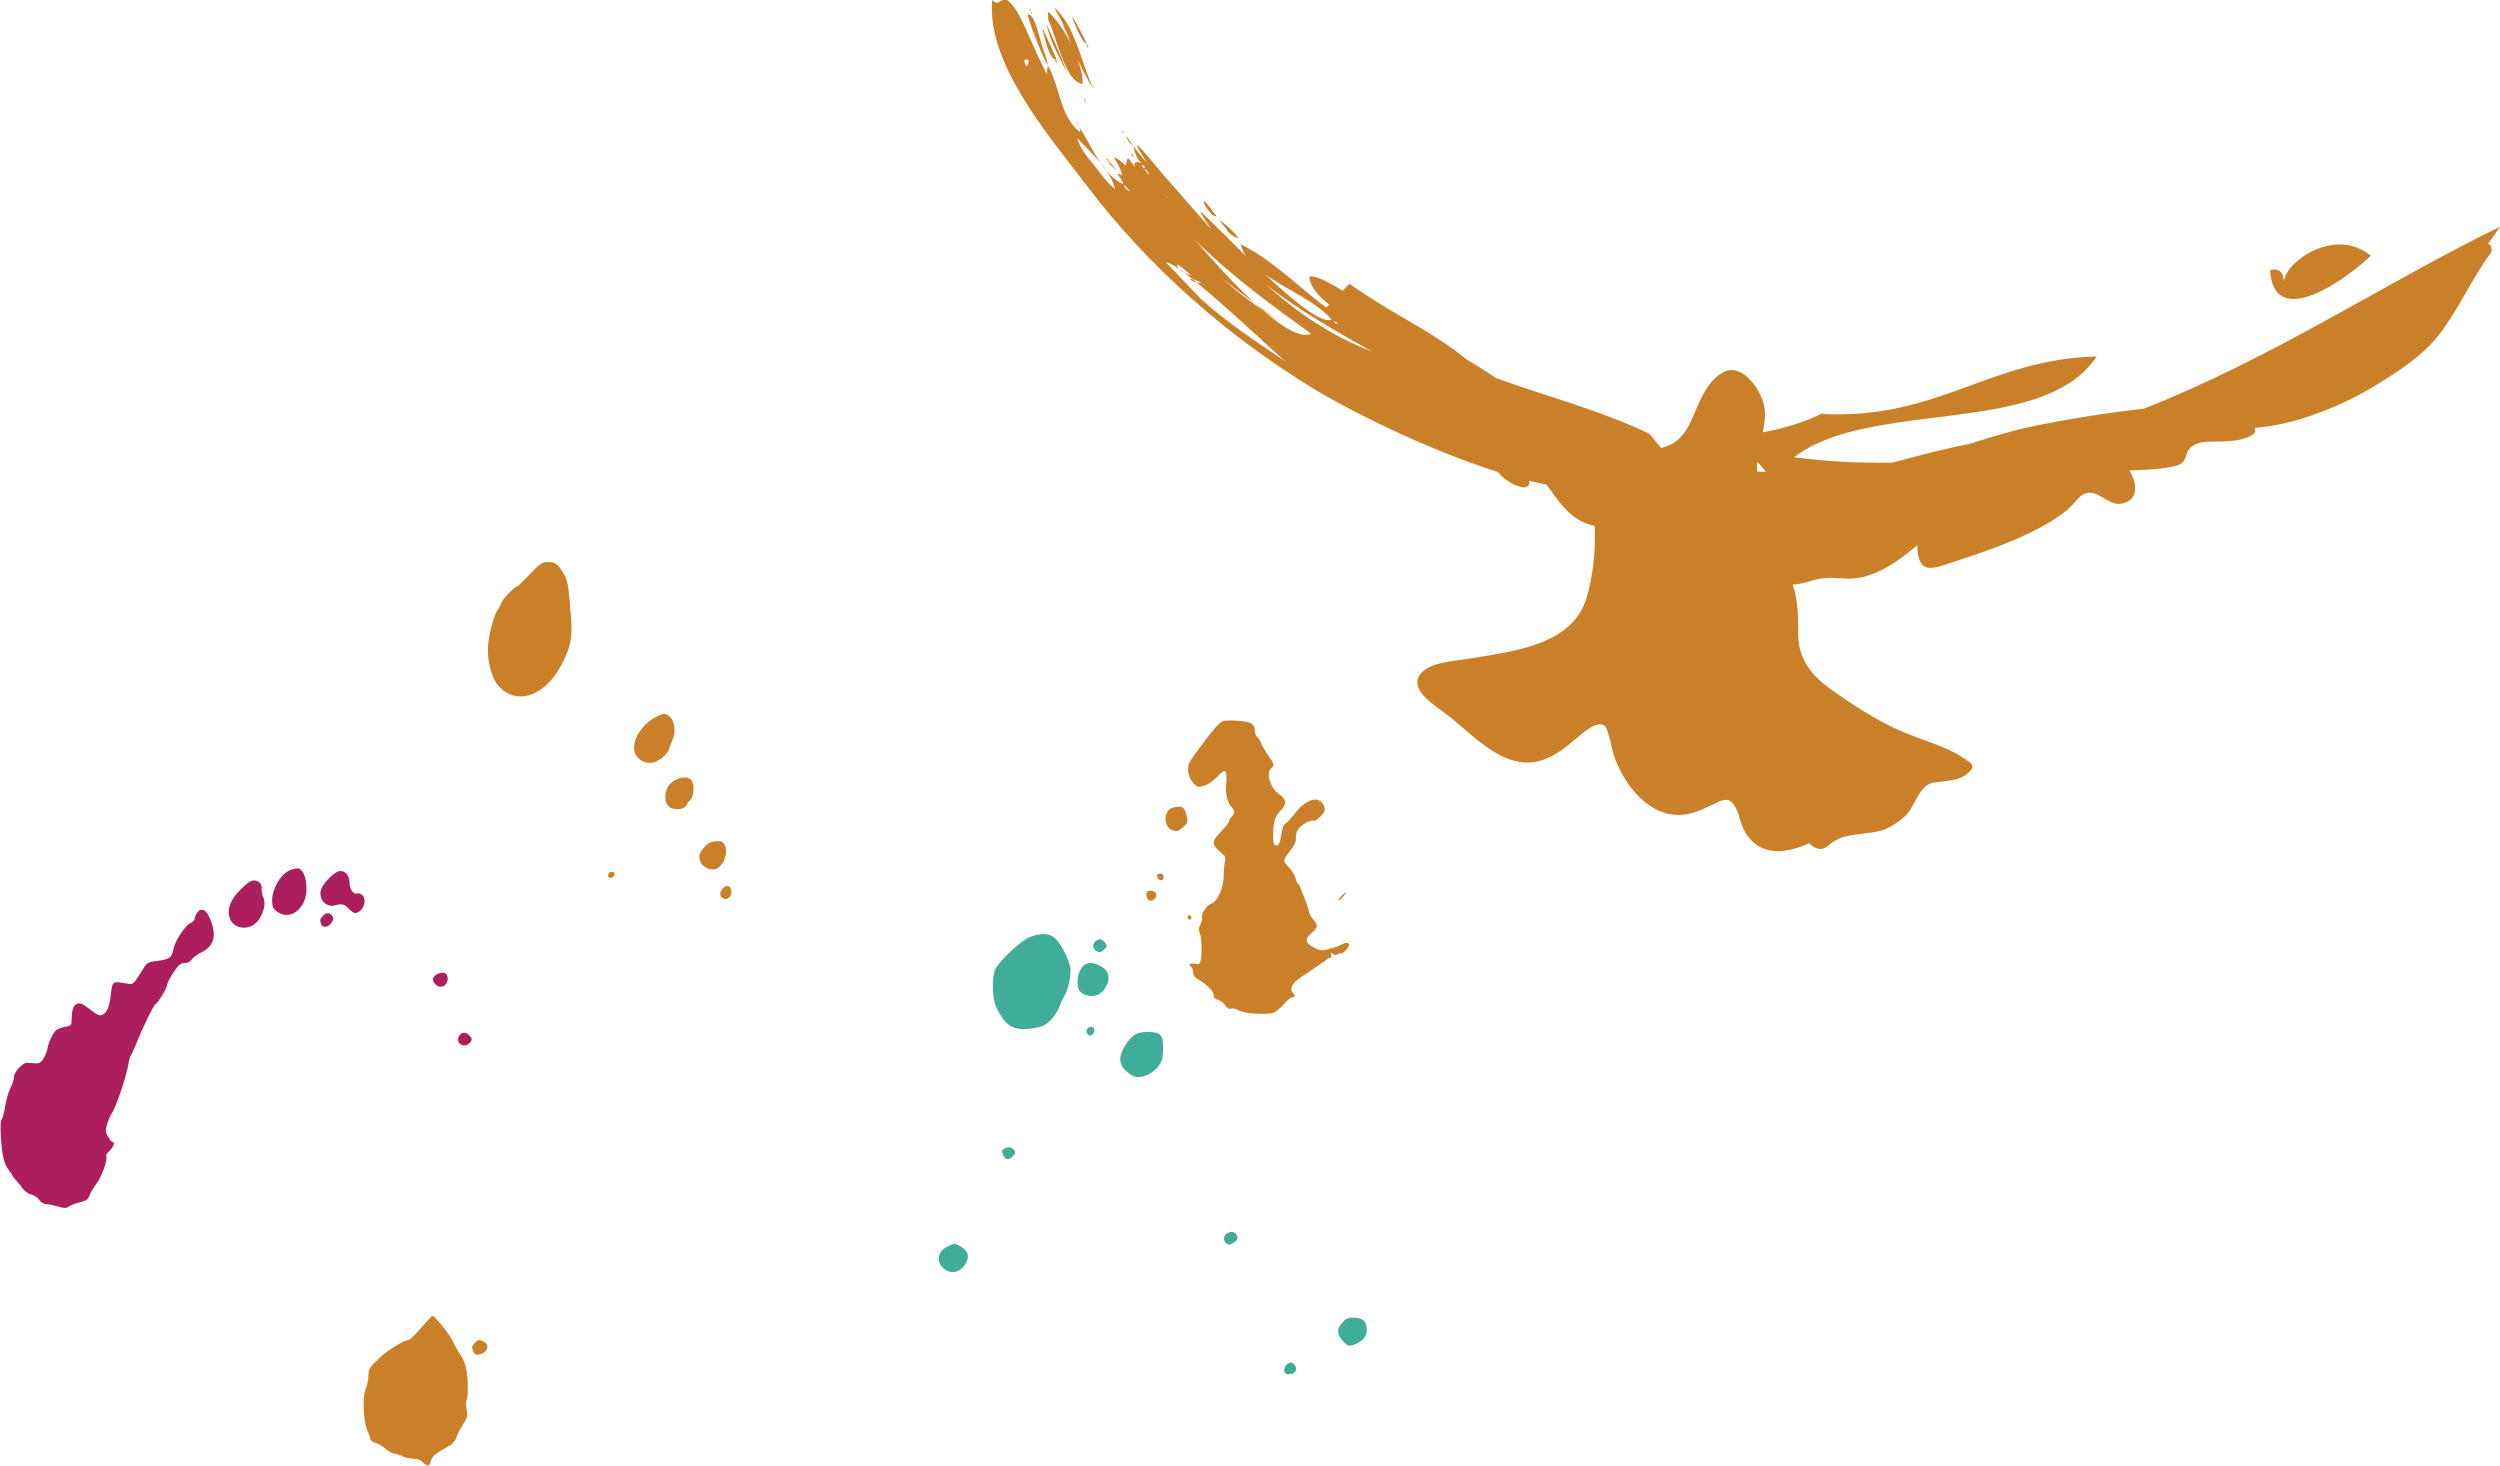 <svg xmlns="http://www.w3.org/2000/svg" id="Layer_1" viewBox="0 0 293.8 172.28"><defs><style>.cls-1{fill:#ad1e5d;}.cls-2{fill:#ca8029;}.cls-3{fill:#40ad98;}</style></defs><path class="cls-2" d="M278.62,30.04c-4.47-3.63-10.71,1.22-10.16,3.39-.09-1.03-.25-2-1.69-1.69.48,7.73,10.11.09,11.85-1.7Z"></path><path class="cls-2" d="M193.9,51.01c-5.82-2.8-12.08-4.4-18.11-6.59-.34-.23-.67-.46-1.01-.68-.81-.52-1.64-1.03-2.48-1.53-3.29-2.73-7.36-4.73-10.91-6.99-.94-.6-1.88-1.24-2.82-1.87-.24.29-.53.53-.79.81-1.85-1.13-3.4-1.89-3.91-1.62.1,1.13,1,2.22,2.33,3.25-.12.11-.23.25-.35.36-3.34-2.52-6.27-5.56-10.07-7.46.15.52.38,1,.68,1.44-2.89-2.83-5.29-5.35-5.41-5.21.41.74.89,1.43,1.38,2.12-1-1.11-1.98-2.23-2.96-3.36-.96-1.1-1.92-2.2-2.89-3.3-.56-.63-5.04-6.21-1.81-1.32-.59-.56-1.09-1.19-1.52-1.88.05.75.34,1.4.86,1.95-.77-.23-.89.03-.71.5-.38-.48-.69-.88-.84-1.07-.15.29-.22.61-.25.94-.54-.56-1.04-.94-1.41-.98.43.64.77,1.33,1.03,2.06-1.33-.42-.1.09.08,1.08-2.52-1.19-3.65-4.43-5.17-6.72.08.19.12.39.12.61-2.41-1.75-2.41-5.5-3.81-7.85-.26,1.17.11,1.46-.73-.2-.62-1.23-1.14-2.51-1.71-3.76-.52-1.13-1.05-2.37-1.88-3.31-1.14-1.3-1.36.61-2.23-.45-.66,7.58,6.73,16.04,11.01,21.7,7.43,9.81,16.78,17.98,27.3,24.33,2.81,1.69,12.11,6.62,21.1,9.45.76.86,1.67,1.55,2.94,1.81.39.08.9-.2.76-.67,0-.02-.01-.06-.03-.11.68.17,1.35.31,2.01.44.17.2.35.4.5.61,1.42,2.07,2.81,3.78,5.21,4.26.16,2.76-.18,5.85-.95,8.47-.85,2.86-3.11,4.44-5.82,5.42-2.66.96-5.42,1.28-8.19,1.75-1.54.26-4.03.35-5.25,1.49-2.06,1.92,1.5,4.02,2.82,5.02,3.06,2.33,6.81,6.84,11.25,5.38,1.49-.5,2.62-1.42,3.82-2.41.57-.47,3.07-2.83,3.72-1.28.4.97.53,1.99.83,2.99.94,3.07,3.66,6.86,7.18,7.13,1.54.12,2.82-.42,4.19-1.07.57-.27,1.76-1.02,2.37-.53.95.76,1.01,2.2,1.51,3.23,1.57,3.24,4.77,3.08,7.7,1.71.78.67,1.48,1.01,2.39.18,1.94-1.76,5.02-.86,7.25-2.16.83-.49,1.71-1.09,2.24-1.92.74-1.11,1.31-3.02,2.83-3.24,1.69-.25,3.21-.1,4.39-1.53.21-.26.08-.63-.16-.81-2.48-1.96-5.79-2.61-8.63-3.93-2.68-1.24-5.17-2.87-7.58-4.57-2.28-1.61-3.96-3.56-3.98-6.5-.02-2.08.02-4.01-.66-5.92,1.2-.02,2.23-.55,3.46-.73,1.48-.21,2.97.22,4.44-.08,2.66-.55,4.73-2.15,6.76-3.82.02.82.07,1.69.56,2.27.6.72,1.99.26,2.67.03,4.29-1.42,8.74-2.8,12.62-5.19.82-.5,1.65-1.1,2.33-1.79.39-.41.86-1.1,1.38-1.34,1.44-.64,2.56,1.01,3.9,1.15.81.08,1.87-.37,2.07-1.27.24-1.05-.2-1.78-.59-2.65,1.83-.05,3.74-.1,5.49-.55.68-.18,1.02-.63,1.18-1.27.49-1.92,3.01-1.49,4.53-1.58,1.16-.07,2.27-.2,3.28-.8.32-.19.35-.53.23-.79,2.01-.19,3.94-.56,5.98-1.23,2.92-.96,5.77-2.24,8.38-3.87,2.67-1.65,5.47-3.45,7.39-5.98,2.26-2.98,3.75-6.45,5.97-9.47.11-.15.14-.31.1-.44.03-.28-.13-.58-.42-.66.51-.67,1.01-1.35,1.43-2-13.22,6.43-26.65,15.4-41.83,21.38-4.02.45-8.02,1.07-11.98,1.85-2.89.56-5.65,1.35-8.37,2.25-2.52.52-5.03,1.12-7.51,1.79-.55.15-1.1.3-1.65.45-3.75.09-7.62-.1-11.63-.62,8.91-6.9,29.29-2.32,35.56-11.85-12.65.33-18.57,7.4-32.17,6.77,0-.05.02-.08.03-.12-2.13,1.05-4.52,1.8-7.11,2.27.27-1.21.43-2.43.03-3.65-.54-1.66-2.53-4.53-4.65-3.42-2.08,1.09-2.93,3.87-3.85,5.86-.27.57-.56,1.04-.89,1.46l-.63.66c-.5.41-1.09.73-1.91.92-.01,0-.03,0-.04,0l-1.36-1.64ZM120.64,7.85c-.1-.25-.19-.49-.29-.73-.03-.08,1.02-.5.29.73ZM123.51,9.25c-.29.25.63-.54,0,0h0ZM129.32,20.39c-.53-.75-.23-.33-.01-.02-.95-1.34-2.27-2.52-2.73-4.16,1.56,1.72,3.92,3.64,4.45,6.01-.79-.57-1.95-2.18-1.7-1.84ZM207.5,55.44h-.93s-.05,0-.07,0c-.04-.39-.04-.77,0-1.16.38.35.72.73,1.01,1.17ZM157.17,38.04c-.23,0-.36-.1-.42-.28.18.04.33.08.42.28ZM149.01,31.65c-.33-1.16,0-.09,0,0h0ZM156.48,37.56c-1.16.54-4.52-2.24-7.81-5.32,2.58,1.86,6.1,3.22,7.81,5.32ZM138.08,24.19c-1.32-.49.35.13,0,0h0ZM137.11,23.15c0-.2.24.05,0,0h0ZM135.09,20.56c-.33-.24-.45-.52-.66-.73.31.12.53.32.66.73ZM134.41,19.81c-.11-.14-.2-.29-.22-.49.43.3.44.31.22.49ZM132.07,21.7c.23.24.47.48.77.8-.55-.25-.68-.39-.77-.8ZM151.09,42.5c-3.26-2.22-7.12-4.73-9.99-7.4-.42-.39-4-4.26-4.08-4.23.22-.08.77.21,1.51.72-.09-.13-.16-.28-.22-.51.68.31,1.16.88,1.75,1.34-.41-.17-.69-.29-.92-.4.32.24.67.51,1.04.81.33.09.68.17.98.46-.18-.03-.36-.06-.53-.1,4.01,3.29,9.9,8.91,10.46,9.3.33.22.48.32,0,0ZM148.41,36.47c-1.65-1.14-3.25-2.37-4.76-3.73,1.4,1.1,2.71,2.09,3.84,2.92-2.33-2.14-4.88-4.93-7.21-7.65.22.22.42.45.64.67,4.05,3.91,8.6,7.26,13.17,10.54-1.19.56-3.27-.68-5.68-2.75ZM148.7,33.39c3.94,3.09,8.47,5.63,12.52,7.91-4.7-1.77-8.82-4.6-12.52-7.91Z"></path><path class="cls-2" d="M140.63,33.2c-.16-.13-.3-.24-.45-.36-.14-.04-.27-.07-.4-.13.23.3.52.42.85.49Z"></path><path class="cls-2" d="M126.87,14.93c-.09-.22-.23-.44-.43-.63.15.2.29.41.43.63Z"></path><path class="cls-2" d="M139.14,32.03c-.21-.16-.41-.31-.6-.43.11.15.28.28.6.43Z"></path><path class="cls-2" d="M147.48,35.67c.32.29.62.54.92.8.61.42,1.2.87,1.83,1.25-.57-.44-1.55-1.16-2.75-2.05Z"></path><path class="cls-2" d="M151.09,42.5h0c-.71-.49-2.26-1.54,0,0Z"></path><path class="cls-2" d="M123.15,1.37c.01.34.03.67.05,1.01.84,1.49,1.95,7.32,4.02,7.49.04-.83-.19-1.85-.57-2.9.54,1.19,1.12,2.36,1.83,3.46-.74-1.66-1.26-3.43-1.88-5.07.02,0,0,0,.03,0,.08,0,.03,0-.03,0-.66-1.75-1.44-3.36-2.74-4.52.35.63.7,1.26,1.05,1.89.32.81.64,1.62.97,2.43-.79-1.56-1.81-3.01-2.73-3.8Z"></path><path class="cls-2" d="M124.92,2.74c-.4-.61.98,2.5,0,0h0Z"></path><path class="cls-2" d="M122.84,6.4c-.42-.54-1.13-4.98-2.06-4.69-.15.05,1.88,5.49,2.38,5.93-.1-.42-.21-.83-.32-1.24Z"></path><path class="cls-2" d="M124.25,5.68c.34.76-.34-.76,0,0h0Z"></path><path class="cls-2" d="M124.27,5.71c.1.23.19.43-.01-.03-.43-.96-.85-1.93-1.28-2.89.4,2.1,1.53,3.93,2.45,5.82-.35-.98-.74-1.95-1.16-2.9Z"></path><path class="cls-2" d="M144.01,26.77c.35.64.88,1.06,1.58,1.24-.68-.87-1.47-1.6-2.39-2.2.25.3.51.6.76.9,0,0,0,.02.05.06Z"></path><path class="cls-2" d="M127.74,5.18c.39.67-2.36-4.71-1.59-2.79.22.55.96,2.57,1.59,2.79Z"></path><path class="cls-2" d="M142.18,24.89c.15.34.42.52.8.54-2.6-3.61-1.18-.69-.8-.54Z"></path><path class="cls-2" d="M131.28,20.05c-1.07-1.29-1.33-1.51-.79-.67.26.22.53.45.79.67Z"></path><path class="cls-2" d="M133.27,17.17c-.39-.31-.55-.77-.92-1.21.13.53.52,1.01.92,1.21Z"></path><path class="cls-2" d="M139.81,23.75c-.55-.73.69.92,0,0h0Z"></path><path class="cls-2" d="M124.19,7.42c.13-.13-.19-.31,0-.43-.27.09-.27.1,0,.43Z"></path><path class="cls-2" d="M124.19,7s-1.67-3.72-1.74-3.83c.12.35.79,4.12,1.74,3.83Z"></path><path class="cls-2" d="M127.63,12.11c-.06-.3-.11-.44-.31-.53.08.13.16.27.31.53Z"></path><path class="cls-2" d="M132.13,15.69c-.08-.1-.16-.2-.3-.37.04.22.11.32.3.37Z"></path><path class="cls-2" d="M145.54,28.37c-.1.01.51-.06,0,0h0Z"></path><path class="cls-2" d="M133.17,18.45c.05-.16-.03-.28-.21-.42.01.21.08.33.21.42Z"></path><path class="cls-2" d="M122.7,4.92c0-.1,0-.3,0,0h0Z"></path><path class="cls-2" d="M130.07,18.56c-.07.14.02.25.13.36.08-.14-.05-.25-.13-.36Z"></path><path class="cls-2" d="M127.92,5.63c-.07-.17-.12-.29-.16-.41-.1.13-.11.26.16.41Z"></path><path class="cls-2" d="M140.74,24.28c-.24.23.14-.13,0,0h0Z"></path><path class="cls-2" d="M120.96,1.11c0,.11.1.17.17.23-.03-.09,0-.21-.17-.23Z"></path><path class="cls-2" d="M139.01,22.47c.12-.11-.29.26,0,0h0Z"></path><path class="cls-2" d="M132.79,17.77c.1-.27-.06.16,0,0h0Z"></path><path class="cls-2" d="M156.07,38.54c.04.12-.05-.14,0,0h0Z"></path><path class="cls-2" d="M129.86,18.33c-.13.11.18-.14,0,0h0Z"></path><path class="cls-2" d="M143.11,26.06s.03.27,0,0h0Z"></path><path class="cls-2" d="M121.29,1.65c0-.11-.05-.18-.13-.26,0,.1,0,.2.13.26Z"></path><path class="cls-2" d="M62.28,67.47c-.75.79-1.41,1.42-1.48,1.42-.27,0-1.72,1.49-1.85,1.9-.07.24-.29.65-.49.93-.43.61-.99,2.73-1.11,4.21-.13,1.6.42,3.76,1.19,4.63,2.15,2.45,5.57,1.28,7.53-2.59,1.01-2,1.21-3.01,1.04-5.34-.29-3.93-.38-4.45-.98-5.4-.63-1.01-.89-1.18-1.85-1.18-.54,0-.88.24-2,1.42"></path><path class="cls-2" d="M77.12,84.24c-1.64.84-2.82,2.67-2.58,3.98.18.93,1.12,1.56,2.12,1.41.75-.11,1.77-.95,1.96-1.61.07-.24.26-.73.43-1.11.4-.89.23-2.22-.35-2.69-.53-.43-.69-.43-1.58.03"></path><path class="cls-2" d="M143.69,84.78c-.4.09-1.21,1.05-3.31,3.92-.71.97-.8,1.22-.74,1.95.05.53.27,1.04.6,1.38.48.51.57.53,1.3.3.44-.14,1.11-.6,1.54-1.07.94-1.03,1.17-.83,1.02.89-.11,1.19.14,2.21.69,2.77.34.35.33.75-.04,1.05-.16.13-.3.37-.3.51s-.41.69-.91,1.2c-1.24,1.27-1.22,1.55.2,2.73.26.21.31.45.2.91-.08.35-.14,1.07-.13,1.64.01,1.31-.78,3.07-1.46,3.24-.49.12-1.33,1.38-1.09,1.63.08.08,0,.41-.17.75-.24.47-.26.72-.09,1.09.24.52.29,2.51.09,3.26-.1.38-.23.44-.71.33-.57-.13-.8.14-.36.41.11.07.2.35.2.61,0,.3.17.58.46.74,1.01.54,1.96,1.47,1.96,1.91,0,.3.16.49.5.57.28.07.66.35.84.64.22.34.46.48.7.39.21-.07.59.02.87.21.61.4,3.6.56,4.25.22.25-.13.74-.56,1.11-.99.37-.43.79-.76.95-.76.35,0,.37-.24.06-.55-.42-.42-.02-1.17.97-1.83,2.45-1.63,2.8-1.87,3.03-2.07.14-.12.33-.21.44-.21s.15-.15.07-.35c-.11-.28-.07-.31.17-.11.18.15.42.17.59.06.16-.1.34-.15.41-.1.07.05.34-.14.61-.43.64-.68.3-1.06-.56-.62-.34.18-1.01.42-1.52.55-.81.2-1,.19-1.74-.2-1.01-.52-1.08-1.01-.24-1.71.71-.59.77-.98.22-1.53-.21-.21-.46-.67-.54-.97-.07-.31-.21-.76-.29-.97-.09-.22-.32-.84-.52-1.37-.19-.52-.42-.96-.49-.96s-.2-.27-.27-.61c-.07-.35-.4-.89-.74-1.24-.34-.34-.61-.73-.61-.87s.32-.66.71-1.14c.51-.65.7-1.07.67-1.54-.03-.41.11-.82.36-1.09.49-.55,1.45-1.05,1.7-.9.11.07.48-.14.82-.49.47-.46.58-.73.48-1.08-.44-1.48-2.12-1.11-3.54.79-.38.5-.85,1.01-1.04,1.11-.22.11-.39.55-.47,1.17-.16,1.15-.35,1.53-.72,1.4-.2-.07-.28-.47-.26-1.3.03-1.56.2-2.07.92-2.83.72-.76.65-1.27-.26-1.92-1.01-.73-1.53-2.48-.89-3.02.42-.35.4-.43-.37-1.54-.38-.55-.75-1.19-.83-1.43-.08-.24-.27-.54-.43-.68-.16-.13-.29-.44-.29-.69,0-.87-.43-1.14-1.92-1.23-.79-.05-1.61-.04-1.86.02"></path><path class="cls-2" d="M79.17,91.77c-1.17.73-1.34,2.76-.26,3.21.67.27,1.61.07,1.78-.39.07-.18.24-.41.39-.52.41-.31.57-1.64.26-2.23-.33-.61-1.23-.64-2.16-.07"></path><path class="cls-2" d="M137.76,94.95c-1.05.29-1.05,2.26,0,2.62.53.18.69.14,1.23-.32.56-.47.61-.61.48-1.26-.23-1.19-.54-1.38-1.72-1.05"></path><path class="cls-2" d="M83.61,98.95c-.26.05-.7.39-.99.78-.42.55-.5.82-.39,1.31.16.74,1.08,1.29,1.82,1.1,1.01-.25,1.66-2.14,1.03-2.98-.25-.34-.56-.38-1.48-.21"></path><path class="cls-1" d="M33.86,102.38c-.93.46-1.88,2.17-1.88,3.38,0,.77.09,1,.52,1.34,1.53,1.2,3.52-.29,3.52-2.64,0-1.38-.46-2.41-1.07-2.41-.25,0-.73.14-1.09.32"></path><path class="cls-1" d="M39.54,102.51c-.54.29-1.38,1.16-1.69,1.75-.61,1.17.33,2.47,1.55,2.13.79-.22,1.09-.14,1.62.43.24.26.56.48.71.48.87-.02,1.48-1.48.87-2.08-.18-.18-.44-.28-.59-.22-.43.17-.93-.49-.93-1.22,0-1.07-.75-1.7-1.54-1.28"></path><path class="cls-2" d="M71.52,102.66c-.07.12-.07.28,0,.4.16.27.71.02.71-.32s-.52-.38-.71-.08"></path><path class="cls-2" d="M135.99,103.01c.1.53.76.6.76.08,0-.28-.14-.43-.41-.43s-.39.11-.35.34"></path><path class="cls-1" d="M28.28,104.52c-1.19,1.19-1.61,2.26-1.3,3.32.39,1.35,2.29,1.61,3.28.44.7-.83,1.02-2.11.7-2.77-.14-.28-.23-.74-.2-.99.06-.61-.33-1.05-.94-1.05-.33,0-.83.34-1.53,1.05"></path><path class="cls-2" d="M84.89,104.46c-.39.43-.3.97.18,1.16.46.18.95-.33.88-.92-.08-.67-.57-.78-1.06-.24"></path><path class="cls-2" d="M134.73,105.19c0,.63.52.87.95.44.43-.43.18-.95-.45-.95-.41,0-.51.1-.51.51"></path><path class="cls-2" d="M157.57,105.4c-.27.28-.35.46-.18.4.26-.1.91-.92.73-.92-.03,0-.28.23-.55.52"></path><path class="cls-1" d="M23.13,107.31c-.14.22-.25.53-.25.68s-.22.37-.51.5c-.63.29-1.82,2.12-2,3.09-.18.97-.45,1.16-1.87,1.34-1.05.13-1.24.23-1.6.82-1.08,1.76-1.25,1.95-1.63,1.9-.21-.03-.71-.11-1.11-.17-.86-.13-.99.01-1.12,1.31-.14,1.38-.42,2.14-.91,2.43-.38.23-.55.17-1.54-.58-.97-.73-1.17-.81-1.6-.63q-.53.23-.56,1.63c-.02.89-.04.91-.77,1.04-.41.07-.89.25-1.05.38-.37.31-.96,1.53-1.02,2.14-.03.25-.23.78-.44,1.14-.32.54-.51.67-.99.63-.33-.03-.78-.06-1-.06-.52-.01-1.52,1.1-1.52,1.69,0,.26-.18.82-.41,1.27-.23.44-.5,1.39-.61,2.09-.11.71-.29,1.42-.41,1.57-.15.18-.18.92-.1,2.15.15,2.22.37,3.15.93,3.84.22.28.4.55.4.61s.22.34.46.61c.26.28.61.72.81,1,.2.28.63.57.97.65.34.08.76.35.93.63.17.26.52.49.77.49s.88.13,1.39.28c.77.23,1,.24,1.31.01.21-.15.81-.38,1.32-.5.75-.19.97-.35,1.13-.83.11-.32.49-.96.83-1.39.59-.75,1.34-2.87,1.13-3.22-.05-.09.12-.37.39-.62.48-.46.67-1.02.34-1.02-.09,0-.32-.26-.52-.61-.3-.52-.32-.74-.12-1.47.13-.46.4-1.1.61-1.39.44-.62,1.7-4.37,1.89-5.64.08-.48.22-.99.31-1.1.09-.11.37-.72.61-1.32.68-1.74,2.09-4.65,2.25-4.65.22,0,1.39-1.92,1.39-2.28,0-.19.33-.85.74-1.46.61-.91.84-1.11,1.32-1.11.36,0,.67-.15.83-.42.14-.23.66-.61,1.14-.84,1.25-.61,1.7-1.61,1.33-3.03-.48-1.82-1.28-2.5-1.86-1.58"></path><path class="cls-1" d="M37.96,107.63c-.37.35-.39.5-.21.98.19.48.84.39,1.21-.18.26-.4.28-.57.08-.81-.32-.39-.68-.39-1.09,0"></path><path class="cls-2" d="M139.58,107.82c0,.18.11.3.22.26.12-.04.22-.17.22-.27s-.1-.22-.22-.26c-.12-.04-.22.09-.22.27"></path><path class="cls-3" d="M121.02,110.12c-.98.39-3.49,2.71-4.02,3.72-.39.74-.43,2.83-.09,4.09.12.44.54,1.23.91,1.74.86,1.17,1.78,1.46,3.64,1.17.99-.16,1.38-.34,1.97-.91.41-.4.89-1.13,1.09-1.66.2-.52.45-1.06.57-1.22.32-.41.71-2.02.72-2.99.01-.99-1.11-3.25-1.95-3.91-.63-.49-1.64-.5-2.85-.02"></path><path class="cls-3" d="M128.82,110.56c-.48.28-.45.95.06,1.22.34.18.5.16.81-.12.46-.43.48-.57.07-.98-.37-.38-.48-.39-.94-.12"></path><path class="cls-3" d="M127.05,113.83c-.59.97-.56,2.44.06,2.85.99.66,2.17.42,2.77-.56.69-1.11.46-2.08-.61-2.63-1.01-.52-1.77-.4-2.22.35"></path><path class="cls-1" d="M51.45,114.45c-.65.29-.75.76-.28,1.23.59.58,1.44.19,1.44-.66,0-.67-.45-.89-1.15-.57"></path><path class="cls-3" d="M127.73,120.97c-.14.36.07.71.43.71.3,0,.57-.55.4-.83-.17-.28-.7-.2-.83.12"></path><path class="cls-1" d="M54.19,121.48c-.2.11-.36.44-.36.7,0,.63.84.91,1.31.44.4-.39.38-.61-.06-1.02q-.43-.39-.89-.12"></path><path class="cls-3" d="M133.23,121.7c-.83.65-1.58,1.95-1.58,2.75s.57,1.51,1.5,1.99c.78.41,2.18-.11,2.93-1.08.47-.61.58-.97.6-1.96.04-1.76-.25-2.12-1.73-2.12-.89,0-1.3.1-1.72.42"></path><path class="cls-3" d="M117.96,135.02c-.24.15-.26.29-.06.72.28.61.67.64,1.15.1.29-.32.31-.46.11-.71-.29-.35-.76-.39-1.2-.11"></path><path class="cls-3" d="M144.2,144.95c-.45.26-.48.85-.06,1.19.24.2.41.18.81-.08.55-.36.63-.71.26-1.08-.28-.28-.55-.29-1.01-.02"></path><path class="cls-3" d="M111.27,146.53c-.95.51-1.24,1.46-.67,2.21.85,1.13,2.23.97,2.93-.34.43-.81.24-1.4-.63-1.91-.71-.42-.75-.42-1.62.05"></path><path class="cls-2" d="M49.47,156.07c-.66.77-1.32,1.41-1.45,1.41-.56,0-2.49,1.21-3.54,2.21-1.03.98-1.17,1.22-1.18,1.93,0,.44-.15,1.17-.33,1.62q-.35.89-.2,2.87c.06.81.25,1.75.43,2.08.17.32.31.74.31.91s.25.37.56.44c.3.07.86.39,1.22.71.37.32.84.58,1.04.58s.63.13.95.3c.32.17.9.3,1.3.3.47,0,.86.15,1.09.4.5.56.84.51.97-.14.08-.38.4-.74.96-1.07.47-.28,1.08-.65,1.37-.82.28-.17.59-.57.67-.87.08-.31.42-.98.76-1.5.53-.83.58-1.06.44-1.79-.09-.46-.1-.97-.01-1.12.22-.42.19-2.59-.05-3.7-.12-.57-.42-1.28-.67-1.62-.24-.33-.65-1.03-.89-1.56-.43-.91-2.12-3.01-2.4-2.99-.08,0-.69.65-1.36,1.42"></path><path class="cls-3" d="M157.71,155.47c-.66.78-.61,1.37.17,2.19.51.53.63.57,1.19.38,1.03-.34,1.56-.94,1.56-1.77,0-.98-.49-1.42-1.56-1.42-.69,0-.92.11-1.36.63"></path><path class="cls-2" d="M55.74,157.88c-.3.34-.32.48-.13.91.2.43.31.48.78.37.91-.22,1.2-1.1.48-1.48-.55-.3-.72-.27-1.14.2"></path><path class="cls-3" d="M151.26,160.32c-.38.22-.47.9-.14,1.11.12.07.45.08.71.01.53-.14.66-.69.26-1.09-.3-.3-.36-.3-.83-.03"></path></svg>